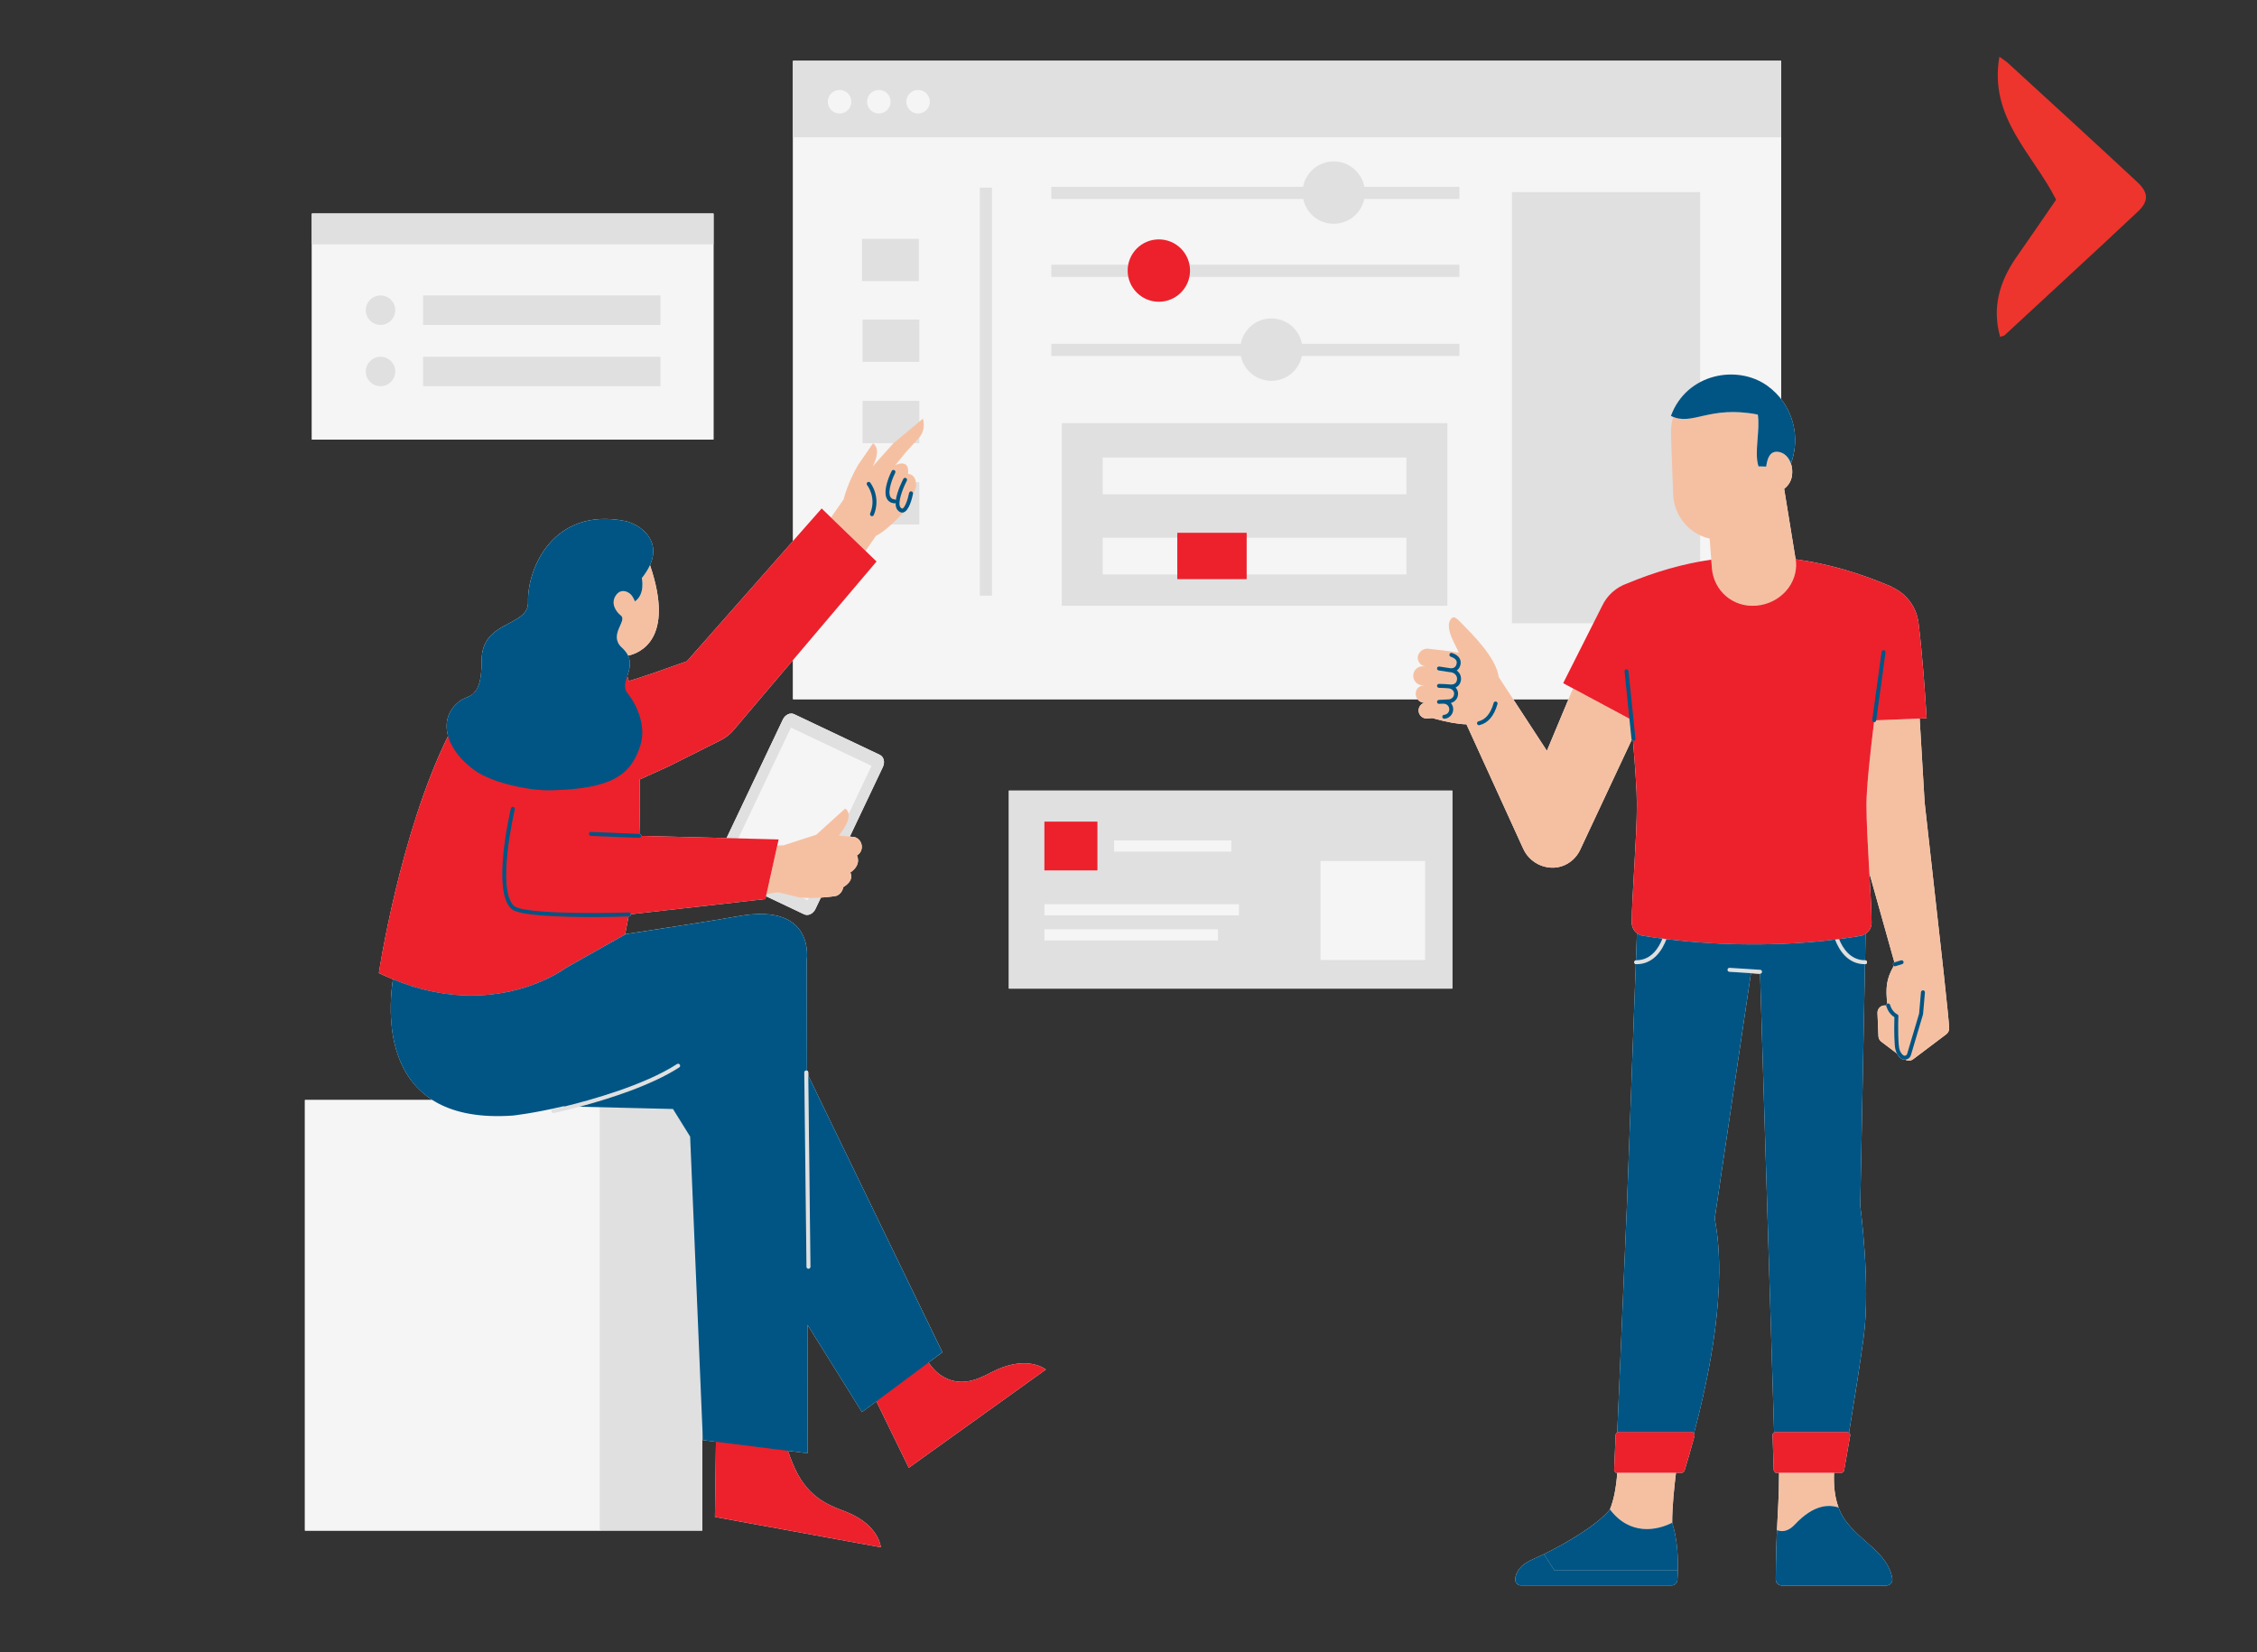 <svg xmlns="http://www.w3.org/2000/svg" xmlns:xlink="http://www.w3.org/1999/xlink" width="265" viewBox="0 0 198.75 145.5" height="194" preserveAspectRatio="xMidYMid meet"><rect x="0" y="0" width="198.75" height="145.5" fill="#333333" stroke="none"/><defs><clipPath id="b1fef2b1e8"><path d="M 175 4 L 189 4 L 189 30 L 175 30 Z M 175 4 " clip-rule="nonzero"></path></clipPath><clipPath id="a662329ea4"><path d="M 181.059 17.586 C 179.023 13.543 175.125 10.371 176.066 4.996 C 176.43 5.266 176.672 5.398 176.867 5.594 C 180.645 9.051 184.426 12.516 188.168 15.996 C 189.172 16.914 189.27 17.684 188.266 18.629 C 184.363 22.293 180.441 25.895 176.516 29.531 C 176.43 29.594 176.324 29.594 176.129 29.664 C 175.414 27.094 176.066 24.84 177.496 22.746 C 178.695 21.016 179.906 19.277 181.059 17.586 Z M 181.059 17.586 " clip-rule="nonzero"></path></clipPath><linearGradient x1="-18500.926" gradientTransform="matrix(8.295, 9.218, -8.998, 8.284, 145398.317, 178140.046)" y1="-915.807" x2="-18498.689" gradientUnits="userSpaceOnUse" y2="-915.807" id="77f3158b56"><stop stop-opacity="1" stop-color="rgb(92.899%, 20.799%, 17.599%)" offset="0"></stop><stop stop-opacity="1" stop-color="rgb(92.899%, 20.799%, 17.599%)" offset="0.5"></stop><stop stop-opacity="1" stop-color="rgb(92.897%, 20.77%, 17.598%)" offset="0.75"></stop><stop stop-opacity="1" stop-color="rgb(92.888%, 20.564%, 17.59%)" offset="0.781"></stop><stop stop-opacity="1" stop-color="rgb(92.87%, 20.213%, 17.577%)" offset="0.812"></stop><stop stop-opacity="1" stop-color="rgb(92.851%, 19.861%, 17.563%)" offset="0.844"></stop><stop stop-opacity="1" stop-color="rgb(92.833%, 19.51%, 17.549%)" offset="0.875"></stop><stop stop-opacity="1" stop-color="rgb(92.816%, 19.157%, 17.537%)" offset="0.906"></stop><stop stop-opacity="1" stop-color="rgb(92.798%, 18.805%, 17.523%)" offset="0.938"></stop><stop stop-opacity="1" stop-color="rgb(92.78%, 18.454%, 17.509%)" offset="0.969"></stop><stop stop-opacity="1" stop-color="rgb(92.763%, 18.102%, 17.496%)" offset="1"></stop></linearGradient><clipPath id="7d7e7a8326"><path d="M 26.703 5.363 L 171.707 5.363 L 171.707 139.902 L 26.703 139.902 Z M 26.703 5.363 " clip-rule="nonzero"></path></clipPath><clipPath id="60bac29f5f"><path d="M 133 136 L 148 136 L 148 139.902 L 133 139.902 Z M 133 136 " clip-rule="nonzero"></path></clipPath><clipPath id="c376fe74a1"><path d="M 26.703 5.363 L 157 5.363 L 157 135 L 26.703 135 Z M 26.703 5.363 " clip-rule="nonzero"></path></clipPath><clipPath id="c6cec23dab"><path d="M 27 5.363 L 165 5.363 L 165 135 L 27 135 Z M 27 5.363 " clip-rule="nonzero"></path></clipPath><clipPath id="8513bc67b7"><path d="M 54 36 L 171.707 36 L 171.707 135 L 54 135 Z M 54 36 " clip-rule="nonzero"></path></clipPath><clipPath id="e158f08bf2"><path d="M 156 132 L 167 132 L 167 139.902 L 156 139.902 Z M 156 132 " clip-rule="nonzero"></path></clipPath><clipPath id="cf8f553039"><path d="M 133 136 L 148 136 L 148 139.902 L 133 139.902 Z M 133 136 " clip-rule="nonzero"></path></clipPath></defs><g clip-path="url(#b1fef2b1e8)"><g clip-path="url(#a662329ea4)"><path fill="url(#77f3158b56)" d="M 182.859 -2.129 L 162.98 16.172 L 181.531 36.789 L 201.41 18.488 Z M 182.859 -2.129 " fill-rule="nonzero"></path></g></g><path fill="#f5f5f5" d="M 27.465 38.707 L 62.828 38.707 L 62.828 18.812 L 27.465 18.812 Z M 27.465 38.707 " fill-opacity="1" fill-rule="nonzero"></path><path fill="#f5f5f5" d="M 88.84 69.625 L 127.891 69.625 L 127.891 87.062 L 88.84 87.062 Z M 88.84 69.625 " fill-opacity="1" fill-rule="nonzero"></path><g clip-path="url(#7d7e7a8326)"><path fill="#f5f5f5" d="M 171.637 90.512 C 171.637 90.508 171.641 90.504 171.641 90.5 C 171.633 90.285 171.578 89.715 171.508 89.004 C 171.32 87.125 171.004 84.262 171 84.262 L 169.48 70.652 L 169.043 63.277 L 165.219 63.434 L 169.66 63.254 C 169.582 61.969 169.488 60.684 169.391 59.398 C 169.258 57.883 169.133 56.367 168.941 54.852 C 168.766 53.43 167.855 52.277 166.641 51.719 C 166.645 51.707 166.645 51.699 166.645 51.699 C 163.75 50.449 160.922 49.633 158.121 49.254 L 157.109 43.047 C 157.465 42.777 157.711 42.402 157.789 41.961 C 157.855 41.555 157.82 41.16 157.707 40.824 C 158.422 38.91 158.09 36.75 156.84 35.141 L 156.84 5.363 L 69.836 5.363 L 69.836 47.641 L 60.488 58.234 L 57.449 59.305 L 55.988 59.789 L 55.375 59.973 C 55.332 59.82 55.285 59.68 55.238 59.543 C 55.418 58.984 55.617 58.383 55.309 57.738 C 56.277 57.535 59.477 56.348 57.238 49.766 C 58.305 47.402 56.145 46.098 55.023 45.879 C 48.762 44.652 46.422 50.004 46.5 53.012 C 46.559 55.238 42.41 54.574 42.414 58.148 C 42.418 59.566 42.227 60.32 41.949 60.762 C 41.852 60.871 41.754 60.984 41.66 61.102 C 41.297 61.41 40.859 61.457 40.492 61.734 C 39.41 62.551 39.137 63.676 39.457 64.816 C 35.199 73.457 33.363 85.691 33.363 85.691 C 33.781 85.895 34.195 86.074 34.602 86.242 C 34.254 88.555 33.898 94.219 38.086 96.875 L 26.852 96.875 L 26.852 134.797 L 61.844 134.797 L 61.844 125.547 L 61.895 126.828 L 63.047 126.973 L 62.957 133.59 L 77.566 136.262 C 77.566 136.262 77.426 134.328 74.602 133.18 C 73.43 132.699 71.578 132.211 70.27 129.867 C 69.961 129.312 69.656 128.547 69.379 127.766 L 71.125 127.98 L 71.102 116.66 L 75.902 124.355 L 77.172 123.41 L 80.027 129.262 L 92.098 120.609 C 92.098 120.609 90.613 119.367 87.824 120.602 C 86.664 121.113 84.824 122.492 82.773 121.059 C 82.414 120.809 82.074 120.43 81.766 119.992 L 82.988 119.086 L 71.176 94.727 L 71.367 111.559 L 71.172 94.441 C 71.172 94.367 71.125 94.312 71.059 94.285 L 71.039 84.566 C 71.039 84.566 71.863 79.457 65.039 80.68 C 62.812 81.074 59.113 81.656 55.051 82.27 L 55.352 80.707 C 55.367 80.707 55.383 80.707 55.391 80.707 C 55.488 80.703 55.562 80.621 55.562 80.527 C 55.562 80.52 55.559 80.516 55.559 80.512 L 67.398 79.176 L 67.453 78.926 L 70.812 80.52 C 71.16 80.684 71.605 80.477 71.809 80.051 L 72.285 79.047 C 73.027 79 73.668 78.914 73.738 78.859 C 74.211 78.598 74.254 78.129 74.254 78.129 C 75.285 77.496 74.883 76.91 74.883 76.836 C 75.914 76.125 75.457 75.336 75.457 75.336 C 75.465 75.332 75.469 75.324 75.48 75.32 C 76.133 74.922 75.977 73.922 75.238 73.711 C 75.238 73.711 75.062 73.695 74.836 73.676 L 77.746 67.547 C 77.949 67.121 77.828 66.645 77.48 66.477 L 69.934 62.895 C 69.586 62.727 69.141 62.938 68.938 63.363 L 63.98 73.805 L 56.469 73.613 C 56.469 73.52 56.395 73.441 56.301 73.438 C 56.32 72.871 56.371 70.957 56.324 68.648 L 58.133 67.828 L 58.895 67.484 L 63.457 65.195 C 63.934 64.953 64.355 64.613 64.688 64.195 L 69.832 58.125 L 69.832 61.582 L 124.832 61.582 C 124.957 61.746 125.145 61.859 125.363 61.887 L 125.414 61.883 C 125.414 61.887 125.414 61.891 125.414 61.898 C 125.094 61.996 124.883 62.312 124.926 62.656 C 124.969 63.008 125.266 63.277 125.621 63.277 C 125.723 63.281 125.906 63.262 126.121 63.238 C 127.422 63.598 128.375 63.77 129.137 63.789 C 130.617 67.039 134.125 74.723 134.125 74.723 C 134.848 76.352 136.93 76.957 138.332 75.859 C 138.395 75.812 138.453 75.762 138.512 75.707 C 138.766 75.469 138.969 75.199 139.117 74.906 L 143.688 65.152 C 143.711 65.195 143.754 65.227 143.801 65.238 C 144.004 67.637 144.141 69.727 144.141 70.844 C 144.141 73.82 143.691 79.07 143.691 81.25 C 143.691 81.625 143.867 81.961 144.148 82.18 L 144.059 84.574 C 144.07 84.57 144.078 84.566 144.09 84.566 C 143.992 84.566 143.914 84.645 143.914 84.742 C 143.914 84.84 143.992 84.918 144.09 84.918 C 144.223 84.918 144.348 84.902 144.469 84.887 C 144.348 84.902 144.223 84.918 144.09 84.918 C 144.074 84.918 144.062 84.91 144.047 84.91 L 143.273 105.961 L 142.414 126.145 C 142.336 126.195 142.277 126.277 142.273 126.375 L 142.141 129.402 C 142.133 129.508 142.188 129.594 142.266 129.648 L 142.262 129.703 L 142.418 129.703 C 142.305 131.145 142.094 132.121 141.77 132.93 C 141.77 132.93 141.77 132.93 141.773 132.93 C 140.742 134.215 138.051 135.852 135.961 136.867 L 136.867 138.281 L 147.75 138.281 C 147.777 137.164 147.711 135.527 147.25 134.102 C 147.242 132.75 147.43 130.945 147.582 129.703 L 148.18 129.703 C 148.18 129.695 148.184 129.684 148.188 129.672 C 148.258 129.641 148.312 129.582 148.34 129.504 C 148.594 128.68 148.898 127.645 149.215 126.465 C 149.238 126.375 149.219 126.289 149.168 126.223 C 150.535 121.09 152.148 113.285 150.996 107.32 L 154.188 85.703 L 152.289 85.586 L 154.977 85.754 C 154.98 85.754 154.984 85.754 154.988 85.754 C 154.988 85.754 154.992 85.754 154.992 85.754 L 156.227 126.152 C 156.145 126.203 156.09 126.293 156.094 126.398 L 156.191 129.426 C 156.191 129.527 156.25 129.613 156.332 129.66 L 156.336 129.703 L 156.668 129.703 C 156.664 129.797 156.66 129.887 156.66 129.98 C 156.66 131.668 156.559 132.957 156.48 134.754 C 156.473 134.887 156.465 135.027 156.461 135.168 C 156.457 135.219 156.457 135.273 156.453 135.328 C 156.453 135.406 156.449 135.484 156.445 135.566 C 156.441 135.656 156.438 135.742 156.434 135.832 C 156.434 135.883 156.434 135.938 156.43 135.988 C 156.426 136.094 156.422 136.203 156.418 136.316 C 156.418 136.348 156.418 136.379 156.418 136.41 C 156.395 137.191 156.379 138.07 156.371 139.098 C 156.371 139.391 156.605 139.629 156.898 139.629 L 166.117 139.629 C 166.438 139.629 166.688 139.34 166.637 139.023 C 166.441 137.832 165.672 136.992 164.801 136.191 C 164.801 136.191 164.801 136.191 164.801 136.195 C 164.77 136.164 164.738 136.137 164.703 136.109 C 164.441 135.871 164.172 135.633 163.902 135.395 C 163.84 135.34 163.777 135.281 163.719 135.227 C 163.652 135.164 163.586 135.102 163.52 135.043 C 163.453 134.98 163.391 134.914 163.324 134.852 C 163.266 134.793 163.207 134.734 163.152 134.676 C 163.086 134.605 163.023 134.535 162.957 134.465 C 162.906 134.406 162.855 134.348 162.805 134.289 C 162.738 134.211 162.68 134.133 162.617 134.051 C 162.574 133.996 162.527 133.938 162.484 133.879 C 162.422 133.789 162.363 133.691 162.305 133.594 C 162.273 133.543 162.238 133.492 162.207 133.438 C 162.125 133.289 162.047 133.133 161.98 132.969 C 161.98 132.969 161.977 132.965 161.977 132.965 C 161.949 132.895 161.926 132.828 161.902 132.762 C 161.527 131.75 161.469 130.73 161.504 129.703 L 162.238 129.703 C 162.242 129.691 162.242 129.68 162.246 129.668 C 162.32 129.629 162.379 129.559 162.395 129.469 C 162.543 128.617 162.727 127.574 162.922 126.438 C 162.938 126.336 162.895 126.242 162.824 126.18 C 163.285 123.355 163.809 120.035 164.113 117.762 C 164.738 113.078 163.812 106.191 163.812 106.191 L 164.23 84.918 C 164.098 84.918 163.977 84.906 163.855 84.887 C 163.977 84.906 164.102 84.918 164.234 84.918 C 164.328 84.918 164.406 84.84 164.406 84.742 C 164.406 84.648 164.328 84.57 164.234 84.57 C 164.234 84.57 164.234 84.57 164.238 84.57 L 164.281 82.238 C 164.602 82.023 164.812 81.668 164.812 81.262 C 164.812 80.273 164.719 78.652 164.617 76.895 C 165.465 79.926 166.453 83.453 166.82 84.754 L 166.816 84.758 C 166.723 84.785 166.672 84.883 166.699 84.973 C 166.711 85.016 166.738 85.043 166.77 85.066 C 166.75 85.102 166.723 85.133 166.707 85.168 C 166.145 86.207 166.031 86.91 166.191 88.391 C 166.125 88.422 166.09 88.492 166.098 88.562 C 166.078 88.559 166.062 88.551 166.043 88.547 C 165.652 88.5 165.312 88.812 165.328 89.207 L 165.414 91.254 C 165.422 91.445 165.512 91.621 165.664 91.738 L 167.039 92.777 C 167.141 92.98 167.27 93.117 167.383 93.207 C 167.48 93.285 167.602 93.324 167.727 93.324 C 167.742 93.324 167.758 93.316 167.773 93.316 C 167.992 93.441 168.266 93.438 168.473 93.281 L 171.387 91.082 C 171.555 90.957 171.648 90.754 171.641 90.547 Z M 49.828 85.238 C 49.828 85.238 49.824 85.242 49.812 85.25 C 49.824 85.242 49.828 85.238 49.828 85.238 Z M 54.977 57.254 C 54.965 57.238 54.953 57.223 54.938 57.207 C 54.953 57.223 54.965 57.238 54.977 57.254 Z M 55.203 57.551 C 55.211 57.559 55.219 57.57 55.223 57.578 C 55.219 57.57 55.211 57.559 55.203 57.551 Z M 55.082 57.375 C 55.094 57.391 55.102 57.406 55.113 57.418 C 55.102 57.406 55.094 57.391 55.082 57.375 Z M 56.742 50.613 C 56.754 50.602 56.762 50.586 56.773 50.574 C 56.762 50.586 56.754 50.602 56.742 50.613 Z M 57.105 50.039 Z M 56.938 50.324 C 56.945 50.316 56.945 50.309 56.949 50.305 C 56.945 50.309 56.945 50.316 56.938 50.324 Z M 53.09 96.875 C 53.344 96.797 53.609 96.711 53.875 96.625 C 53.609 96.711 53.348 96.797 53.09 96.875 Z M 53.996 96.586 C 54.527 96.41 55.07 96.219 55.613 96.016 C 55.07 96.219 54.527 96.41 53.996 96.586 Z M 55.777 95.953 C 56.309 95.75 56.84 95.535 57.355 95.305 C 56.84 95.535 56.309 95.75 55.777 95.953 Z M 57.531 95.223 C 58.039 94.992 58.527 94.746 58.988 94.492 C 58.527 94.746 58.039 94.992 57.531 95.223 Z M 59.156 94.398 C 59.383 94.266 59.602 94.137 59.812 94 C 59.602 94.137 59.383 94.266 59.156 94.398 Z M 52.438 96.707 C 52.605 96.66 52.777 96.609 52.949 96.555 C 52.773 96.609 52.605 96.66 52.438 96.707 Z M 53.082 96.512 C 53.273 96.453 53.465 96.391 53.66 96.328 C 53.465 96.391 53.273 96.453 53.082 96.512 Z M 51.863 96.875 C 52.027 96.828 52.195 96.781 52.367 96.73 C 52.195 96.781 52.031 96.828 51.863 96.875 Z M 59.113 94.02 C 59.289 93.918 59.461 93.812 59.621 93.707 C 59.461 93.812 59.289 93.918 59.113 94.02 Z M 53.777 96.293 C 53.945 96.234 54.117 96.18 54.289 96.121 C 54.117 96.18 53.945 96.234 53.777 96.293 Z M 54.43 96.074 C 54.625 96.004 54.824 95.934 55.023 95.863 C 54.824 95.934 54.625 96.004 54.43 96.074 Z M 55.164 95.812 C 55.336 95.75 55.508 95.684 55.68 95.621 C 55.508 95.684 55.336 95.75 55.164 95.812 Z M 55.809 95.57 C 56.008 95.492 56.203 95.414 56.402 95.332 C 56.203 95.414 56.008 95.492 55.809 95.57 Z M 56.547 95.273 C 56.723 95.199 56.895 95.125 57.066 95.051 C 56.895 95.125 56.723 95.199 56.547 95.273 Z M 57.168 95.008 C 57.359 94.922 57.551 94.832 57.742 94.742 C 57.551 94.832 57.359 94.922 57.168 95.008 Z M 57.879 94.676 C 58.055 94.59 58.23 94.504 58.398 94.414 C 58.23 94.504 58.055 94.59 57.879 94.676 Z M 58.457 94.387 C 58.637 94.289 58.816 94.191 58.988 94.09 C 58.816 94.191 58.637 94.289 58.457 94.387 Z M 71.125 79.285 L 70.641 79.059 L 71.125 79.285 L 71.223 79.082 Z M 69.648 64.074 L 76.746 67.445 L 69.648 64.074 L 66.977 69.695 Z M 156.883 134.836 C 156.91 134.836 156.938 134.836 156.969 134.836 C 156.938 134.836 156.91 134.836 156.883 134.836 Z M 157.859 134.441 C 157.926 134.383 157.992 134.32 158.062 134.246 C 158.148 134.152 158.238 134.066 158.324 133.98 C 158.238 134.066 158.148 134.152 158.062 134.246 C 157.992 134.32 157.926 134.383 157.859 134.441 Z M 157.047 134.828 C 157.082 134.824 157.113 134.82 157.148 134.812 C 157.113 134.82 157.082 134.824 157.047 134.828 Z M 157.223 134.797 C 157.281 134.781 157.34 134.762 157.398 134.738 C 157.34 134.762 157.281 134.781 157.223 134.797 Z M 157.441 134.715 C 157.492 134.695 157.539 134.668 157.59 134.637 C 157.539 134.668 157.492 134.695 157.441 134.715 Z M 157.656 134.594 C 157.703 134.562 157.75 134.531 157.797 134.492 C 157.75 134.531 157.703 134.562 157.656 134.594 Z M 160.926 132.625 C 160.762 132.633 160.598 132.656 160.434 132.695 C 160.344 132.719 160.25 132.746 160.156 132.777 C 160.574 132.637 160.992 132.59 161.414 132.645 C 161.25 132.625 161.09 132.617 160.926 132.625 Z M 158.406 133.902 C 158.469 133.844 158.531 133.785 158.594 133.73 C 158.531 133.785 158.469 133.844 158.406 133.902 Z M 158.688 133.648 C 158.75 133.598 158.812 133.547 158.875 133.496 C 158.812 133.547 158.75 133.598 158.688 133.648 Z M 158.961 133.43 C 159.051 133.363 159.141 133.297 159.23 133.238 C 159.141 133.297 159.051 133.363 158.961 133.43 Z M 159.23 133.238 C 159.32 133.176 159.41 133.121 159.504 133.07 C 159.41 133.121 159.32 133.176 159.23 133.238 Z M 159.59 133.023 C 159.652 132.992 159.715 132.957 159.781 132.93 C 159.715 132.957 159.652 132.992 159.59 133.023 Z M 159.875 132.883 C 159.941 132.855 160.008 132.832 160.07 132.809 C 160.008 132.832 159.941 132.855 159.875 132.883 Z M 161.531 132.668 C 161.574 132.676 161.617 132.68 161.656 132.691 C 161.617 132.68 161.574 132.676 161.531 132.668 Z M 140.297 61.582 L 143.484 63.297 Z M 146.395 82.66 Z M 146.605 83.039 C 146.602 83.047 146.602 83.055 146.598 83.059 C 146.602 83.055 146.602 83.047 146.605 83.039 Z M 146.535 83.191 C 146.512 83.234 146.492 83.273 146.469 83.316 C 146.492 83.273 146.512 83.234 146.535 83.191 Z M 146.41 83.426 C 146.367 83.5 146.324 83.574 146.273 83.648 C 146.324 83.574 146.367 83.5 146.41 83.426 Z M 145.609 83.926 C 145.602 83.934 145.594 83.941 145.586 83.949 C 145.594 83.941 145.602 83.934 145.609 83.926 Z M 145.395 84.113 C 145.379 84.129 145.363 84.141 145.348 84.152 C 145.363 84.141 145.379 84.129 145.395 84.113 Z M 145.113 84.305 C 145.098 84.312 145.082 84.32 145.066 84.328 C 145.082 84.32 145.098 84.312 145.113 84.305 Z M 144.824 84.438 C 144.812 84.441 144.797 84.449 144.785 84.453 C 144.797 84.449 144.812 84.441 144.824 84.438 Z M 146.395 82.66 C 146.383 82.688 146.371 82.719 146.355 82.75 C 146.367 82.719 146.383 82.688 146.395 82.66 Z M 146.301 82.879 C 146.289 82.906 146.277 82.934 146.262 82.965 C 146.277 82.934 146.289 82.906 146.301 82.879 Z M 146.16 83.164 C 146.148 83.188 146.137 83.211 146.121 83.234 C 146.137 83.211 146.148 83.188 146.16 83.164 Z M 146.008 83.422 C 146 83.434 145.992 83.445 145.984 83.461 C 145.992 83.449 146 83.434 146.008 83.422 Z M 145.832 83.672 C 145.816 83.688 145.805 83.707 145.789 83.723 C 145.805 83.707 145.82 83.688 145.832 83.672 Z M 145.781 84.238 C 145.711 84.305 145.637 84.367 145.559 84.43 C 145.637 84.367 145.711 84.305 145.781 84.238 Z M 146.219 83.727 C 146.176 83.793 146.129 83.855 146.078 83.918 C 146.129 83.855 146.176 83.793 146.219 83.727 Z M 146.039 83.969 C 145.977 84.043 145.906 84.117 145.836 84.188 C 145.906 84.117 145.977 84.043 146.039 83.969 Z M 148.562 82.902 C 148.582 82.902 148.598 82.902 148.613 82.906 C 148.598 82.902 148.582 82.902 148.562 82.902 Z M 152.406 83.137 C 152.359 83.137 152.309 83.137 152.258 83.133 C 152.309 83.137 152.359 83.137 152.406 83.137 Z M 156.211 83.145 C 156.129 83.145 156.047 83.148 155.965 83.152 C 156.047 83.148 156.129 83.145 156.211 83.145 Z M 162.293 83.977 C 162.355 84.051 162.422 84.125 162.492 84.191 C 162.422 84.125 162.355 84.051 162.293 83.977 Z M 162.75 84.418 C 162.68 84.359 162.609 84.301 162.547 84.242 C 162.609 84.301 162.68 84.359 162.75 84.418 Z M 162.242 83.91 C 162.195 83.852 162.148 83.793 162.105 83.73 C 162.148 83.793 162.195 83.852 162.242 83.91 Z M 162.059 83.66 C 162.008 83.586 161.965 83.512 161.922 83.438 C 161.965 83.512 162.008 83.586 162.059 83.66 Z M 161.863 83.332 C 161.84 83.285 161.816 83.246 161.797 83.203 C 161.816 83.242 161.84 83.285 161.863 83.332 Z M 161.684 82.965 C 161.676 82.945 161.668 82.93 161.66 82.91 C 161.668 82.93 161.676 82.945 161.684 82.965 Z M 161.945 82.699 Z M 162.035 82.906 C 162.047 82.926 162.055 82.945 162.066 82.965 C 162.055 82.945 162.047 82.926 162.035 82.906 Z M 162.176 83.184 C 162.184 83.195 162.191 83.211 162.199 83.223 C 162.191 83.211 162.184 83.195 162.176 83.184 Z M 162.316 83.422 C 162.324 83.434 162.336 83.449 162.344 83.465 C 162.336 83.449 162.324 83.434 162.316 83.422 Z M 162.5 83.68 C 162.512 83.695 162.523 83.711 162.539 83.727 C 162.523 83.711 162.512 83.695 162.5 83.68 Z M 162.715 83.926 C 162.719 83.926 162.723 83.93 162.727 83.934 C 162.723 83.93 162.719 83.926 162.715 83.926 Z M 162.867 82.57 C 163.191 82.523 163.512 82.473 163.828 82.422 C 163.512 82.473 163.191 82.523 162.867 82.57 Z M 163.543 84.453 C 163.527 84.449 163.512 84.441 163.496 84.434 C 163.512 84.441 163.527 84.449 163.543 84.453 Z M 163.258 84.328 C 163.242 84.32 163.23 84.312 163.215 84.305 C 163.23 84.312 163.242 84.32 163.258 84.328 Z M 162.984 84.152 C 162.965 84.141 162.949 84.129 162.934 84.117 C 162.949 84.129 162.965 84.141 162.984 84.152 Z M 159.93 82.922 C 159.832 82.93 159.73 82.941 159.633 82.949 C 159.73 82.941 159.832 82.93 159.93 82.922 Z M 156.953 39.902 C 157.027 39.938 157.102 39.984 157.172 40.035 C 157.102 39.984 157.027 39.938 156.953 39.902 Z M 157.707 40.82 C 157.68 40.738 157.645 40.66 157.609 40.586 C 157.645 40.664 157.68 40.738 157.707 40.82 Z M 157.559 40.492 C 157.516 40.418 157.469 40.348 157.418 40.281 C 157.469 40.348 157.516 40.418 157.559 40.492 Z M 157.375 40.23 C 157.324 40.176 157.273 40.125 157.219 40.078 C 157.273 40.125 157.324 40.176 157.375 40.23 Z M 156.898 39.879 C 156.879 39.871 156.859 39.867 156.84 39.859 L 156.84 39.852 C 156.859 39.859 156.879 39.871 156.898 39.879 Z M 136.219 66.121 L 133.254 61.582 L 138.117 61.582 Z M 144.422 82.332 C 144.406 82.328 144.391 82.32 144.375 82.312 C 144.391 82.32 144.406 82.328 144.422 82.332 Z M 144.492 84.527 C 144.469 84.531 144.445 84.535 144.422 84.539 C 144.445 84.535 144.469 84.531 144.492 84.527 Z M 144.895 84.785 C 144.785 84.824 144.672 84.848 144.555 84.871 C 144.672 84.848 144.785 84.824 144.895 84.785 Z M 145.539 84.445 C 145.453 84.508 145.363 84.566 145.266 84.617 C 145.363 84.566 145.453 84.508 145.539 84.445 Z M 145.203 84.652 C 145.109 84.699 145.008 84.746 144.906 84.781 C 145.008 84.746 145.109 84.699 145.203 84.652 Z M 142.559 126.102 C 142.531 126.102 142.504 126.109 142.477 126.117 C 142.504 126.105 142.531 126.102 142.559 126.102 Z M 142.336 129.684 C 142.363 129.691 142.391 129.699 142.418 129.703 C 142.391 129.699 142.359 129.695 142.336 129.684 Z M 149.074 126.133 C 149.074 126.133 149.074 126.137 149.074 126.137 C 149.074 126.137 149.074 126.133 149.074 126.133 Z M 155.109 85.703 C 155.113 85.703 155.113 85.699 155.117 85.695 C 155.113 85.699 155.113 85.703 155.109 85.703 Z M 155.145 85.652 C 155.156 85.633 155.16 85.613 155.164 85.59 C 155.16 85.613 155.156 85.633 155.145 85.652 Z M 156.383 126.102 C 156.352 126.102 156.32 126.109 156.293 126.117 C 156.32 126.105 156.348 126.102 156.383 126.102 Z M 162.113 129.703 L 156.477 129.703 C 156.445 129.703 156.418 129.695 156.391 129.688 C 156.418 129.695 156.449 129.703 156.477 129.703 L 162.113 129.703 C 162.141 129.703 162.168 129.695 162.191 129.688 C 162.168 129.695 162.141 129.703 162.113 129.703 Z M 162.641 126.102 C 162.676 126.102 162.711 126.109 162.742 126.125 C 162.711 126.109 162.676 126.102 162.641 126.102 Z M 162.793 84.449 C 162.879 84.512 162.965 84.566 163.059 84.617 C 162.965 84.566 162.879 84.512 162.793 84.449 Z M 163.438 84.789 C 163.543 84.824 163.652 84.848 163.77 84.871 C 163.652 84.848 163.543 84.824 163.438 84.789 Z M 163.125 84.652 C 163.215 84.699 163.305 84.738 163.402 84.773 C 163.305 84.738 163.215 84.699 163.125 84.652 Z M 163.836 84.527 C 163.855 84.531 163.879 84.535 163.902 84.539 C 163.879 84.535 163.855 84.531 163.836 84.527 Z M 164.062 82.352 C 164.07 82.352 164.074 82.348 164.078 82.344 C 164.074 82.348 164.07 82.352 164.062 82.352 Z M 164.359 70.84 C 164.359 71.039 164.363 71.242 164.367 71.457 C 164.363 71.242 164.359 71.039 164.359 70.84 Z M 164.371 71.684 C 164.375 71.828 164.379 71.973 164.383 72.125 C 164.379 71.973 164.375 71.828 164.371 71.684 Z M 164.391 72.406 C 164.395 72.547 164.402 72.688 164.406 72.832 C 164.402 72.688 164.395 72.547 164.391 72.406 Z M 164.418 73.148 C 164.426 73.289 164.43 73.43 164.438 73.57 C 164.43 73.43 164.426 73.289 164.418 73.148 Z M 164.453 73.906 C 164.461 74.051 164.469 74.191 164.477 74.336 C 164.469 74.191 164.461 74.051 164.453 73.906 Z M 164.492 74.68 C 164.5 74.828 164.508 74.973 164.516 75.121 C 164.508 74.973 164.5 74.828 164.492 74.68 Z M 164.582 76.277 C 164.59 76.438 164.602 76.602 164.609 76.762 C 164.602 76.602 164.59 76.438 164.582 76.277 Z M 164.535 75.461 C 164.543 75.613 164.555 75.766 164.562 75.918 C 164.555 75.766 164.543 75.613 164.535 75.461 Z M 164.535 75.461 " fill-opacity="1" fill-rule="nonzero"></path></g><g clip-path="url(#60bac29f5f)"><path fill="#f5f5f5" d="M 135.961 136.867 C 135.645 137.02 135.34 137.16 135.059 137.281 C 133.82 137.816 133.508 138.438 133.43 139.031 C 133.387 139.348 133.633 139.625 133.949 139.625 L 147.188 139.625 C 147.465 139.625 147.691 139.414 147.711 139.141 C 147.727 138.918 147.746 138.621 147.754 138.281 L 136.867 138.281 Z M 135.961 136.867 " fill-opacity="1" fill-rule="nonzero"></path></g><g clip-path="url(#c376fe74a1)"><path fill="#f5f5f5" d="M 126.852 85.887 L 89.508 85.887 L 89.508 70.457 L 126.852 70.457 Z M 69.832 5.363 L 69.832 61.582 L 156.84 61.582 L 156.84 5.363 Z M 26.852 134.797 L 52.898 134.797 L 52.898 96.875 L 26.852 96.875 Z M 27.465 18.812 L 27.465 38.707 L 62.828 38.707 L 62.828 18.812 Z M 69.648 64.074 L 64.023 75.914 L 71.125 79.285 L 76.746 67.445 Z M 69.648 64.074 " fill-opacity="1" fill-rule="nonzero"></path></g><g clip-path="url(#c6cec23dab)"><path fill="#e0e0e0" d="M 34.805 27.316 C 34.805 28.031 34.227 28.613 33.508 28.613 C 32.793 28.613 32.211 28.031 32.211 27.316 C 32.211 26.598 32.793 26.02 33.508 26.02 C 34.227 26.02 34.805 26.598 34.805 27.316 Z M 86.281 52.457 L 87.352 52.457 L 87.352 16.523 L 86.281 16.523 Z M 33.508 31.418 C 32.793 31.418 32.211 32 32.211 32.715 C 32.211 33.434 32.793 34.012 33.508 34.012 C 34.227 34.012 34.805 33.434 34.805 32.715 C 34.805 32 34.227 31.418 33.508 31.418 Z M 80.91 21.031 L 75.906 21.031 L 75.906 24.758 L 80.91 24.758 Z M 58.164 26.02 L 37.258 26.02 L 37.258 28.613 L 58.16 28.613 L 58.16 26.02 Z M 75.957 39.031 L 80.957 39.031 L 80.957 35.301 L 75.957 35.301 Z M 75.957 31.871 L 80.957 31.871 L 80.957 28.141 L 75.957 28.141 Z M 27.465 21.516 L 62.828 21.516 L 62.828 18.812 L 27.465 18.812 Z M 37.258 34.012 L 58.16 34.012 L 58.16 31.418 L 37.258 31.418 Z M 75.957 46.191 L 80.957 46.191 L 80.957 42.461 L 75.957 42.461 Z M 117.445 14.215 C 116.105 14.215 114.988 15.176 114.75 16.449 L 92.582 16.449 L 92.582 17.52 L 114.758 17.52 C 115.016 18.77 116.121 19.707 117.445 19.707 C 118.77 19.707 119.875 18.77 120.137 17.52 L 128.512 17.52 L 128.512 16.449 L 120.145 16.449 C 119.902 15.176 118.789 14.215 117.445 14.215 Z M 88.84 69.625 L 127.891 69.625 L 127.891 87.062 L 88.84 87.062 Z M 116.285 84.543 L 125.496 84.543 L 125.496 75.824 L 116.285 75.824 Z M 98.109 74.996 L 108.426 74.996 L 108.426 74.016 L 98.109 74.016 Z M 91.969 80.613 L 109.102 80.613 L 109.102 79.633 L 91.969 79.633 Z M 91.969 82.824 L 107.258 82.824 L 107.258 81.844 L 91.969 81.844 Z M 69.836 5.363 L 156.84 5.363 L 156.84 12.09 L 69.836 12.09 Z M 79.809 8.957 C 79.809 9.531 80.273 9.996 80.844 9.996 C 81.418 9.996 81.883 9.531 81.883 8.957 C 81.883 8.387 81.418 7.922 80.844 7.922 C 80.273 7.922 79.809 8.387 79.809 8.957 Z M 76.352 8.957 C 76.352 9.531 76.816 9.996 77.387 9.996 C 77.961 9.996 78.426 9.531 78.426 8.957 C 78.426 8.387 77.961 7.922 77.387 7.922 C 76.816 7.922 76.352 8.387 76.352 8.957 Z M 72.895 8.957 C 72.895 9.531 73.359 9.996 73.93 9.996 C 74.504 9.996 74.969 9.531 74.969 8.957 C 74.969 8.387 74.504 7.922 73.93 7.922 C 73.359 7.922 72.895 8.387 72.895 8.957 Z M 133.141 54.891 L 149.715 54.891 L 149.715 16.91 L 133.141 16.91 Z M 127.453 37.266 L 127.453 53.352 L 93.5 53.352 L 93.5 37.266 Z M 123.852 47.355 L 97.102 47.355 L 97.102 50.59 L 123.852 50.59 Z M 123.852 40.293 L 97.102 40.293 L 97.102 43.527 L 123.852 43.527 Z M 111.953 28.043 C 110.613 28.043 109.496 29.008 109.258 30.281 L 92.582 30.281 L 92.582 31.352 L 109.266 31.352 C 109.523 32.598 110.629 33.539 111.953 33.539 C 113.277 33.539 114.383 32.598 114.641 31.352 L 128.512 31.352 L 128.512 30.281 L 114.652 30.281 C 114.41 29.008 113.297 28.043 111.953 28.043 Z M 92.582 24.387 L 128.512 24.387 L 128.512 23.316 L 92.582 23.316 Z M 164.234 84.566 C 162.16 84.566 161.688 81.832 161.68 81.805 C 161.664 81.711 161.574 81.645 161.48 81.66 C 161.387 81.676 161.32 81.766 161.336 81.859 C 161.344 81.891 161.863 84.914 164.234 84.914 C 164.332 84.914 164.41 84.836 164.41 84.742 C 164.41 84.645 164.332 84.566 164.234 84.566 Z M 155 85.406 L 152.312 85.234 C 152.203 85.227 152.133 85.301 152.125 85.398 C 152.121 85.496 152.191 85.578 152.289 85.582 L 154.977 85.754 C 154.98 85.754 154.984 85.754 154.988 85.754 C 155.082 85.754 155.156 85.68 155.164 85.59 C 155.168 85.492 155.098 85.41 155 85.406 Z M 146.844 81.66 C 146.75 81.645 146.66 81.711 146.645 81.805 C 146.641 81.832 146.168 84.566 144.09 84.566 C 143.992 84.566 143.914 84.645 143.914 84.742 C 143.914 84.836 143.992 84.914 144.09 84.914 C 146.465 84.914 146.984 81.891 146.988 81.859 C 147.004 81.766 146.938 81.676 146.844 81.66 Z M 70.996 94.27 C 70.898 94.27 70.824 94.348 70.824 94.445 L 71.02 111.562 C 71.02 111.656 71.098 111.734 71.191 111.734 C 71.191 111.734 71.195 111.734 71.195 111.734 C 71.289 111.734 71.367 111.652 71.367 111.559 L 71.172 94.441 C 71.172 94.344 71.098 94.281 70.996 94.27 Z M 59.812 94 C 59.895 93.949 59.914 93.84 59.863 93.758 C 59.812 93.68 59.703 93.656 59.621 93.707 C 55.805 96.184 48.762 97.664 48.691 97.676 C 48.598 97.695 48.535 97.789 48.555 97.883 C 48.574 97.965 48.645 98.023 48.727 98.023 C 48.738 98.023 48.75 98.02 48.762 98.02 C 48.797 98.012 50.566 97.641 52.812 96.961 L 52.812 134.797 L 61.844 134.797 L 61.844 96.875 L 53.09 96.875 C 55.312 96.188 57.941 95.215 59.812 94 Z M 77.746 67.547 L 71.809 80.051 C 71.605 80.477 71.16 80.688 70.812 80.52 L 63.266 76.938 C 62.918 76.77 62.797 76.293 63 75.867 L 68.938 63.363 C 69.141 62.938 69.586 62.73 69.934 62.895 L 77.48 66.477 C 77.828 66.645 77.949 67.121 77.746 67.547 Z M 76.746 67.445 L 69.648 64.074 L 64.023 75.914 L 71.125 79.285 Z M 76.746 67.445 " fill-opacity="1" fill-rule="nonzero"></path></g><g clip-path="url(#8513bc67b7)"><path fill="#f5c0a2" d="M 75.48 75.32 C 75.469 75.324 75.465 75.332 75.457 75.336 C 75.457 75.336 75.914 76.125 74.883 76.836 C 74.883 76.91 75.285 77.496 74.254 78.129 C 74.254 78.129 74.211 78.598 73.738 78.859 C 73.586 78.977 70.789 79.246 70.027 78.941 L 69.176 78.738 L 68.5 78.578 L 67.496 78.742 L 68.449 74.457 L 68.98 74.449 L 69.176 74.387 L 71.879 73.512 L 74.422 71.211 C 74.422 71.211 75.414 71.652 73.867 73.586 C 74.008 73.602 75.23 73.711 75.238 73.711 C 75.977 73.922 76.133 74.922 75.48 75.32 Z M 80.926 38.555 C 81.598 37.785 81.27 36.871 81.27 36.871 L 78.664 39.047 L 76.844 41.078 C 77.688 39.465 76.879 39.043 76.879 39.043 L 75.594 40.898 C 74.66 42.449 74.289 43.973 74.289 43.973 L 74.125 44.215 L 73.512 45.094 L 73.176 45.578 L 76.219 48.516 L 76.785 47.695 L 77.082 47.27 L 77.141 47.184 C 77.883 46.863 79.117 45.609 79.664 45.031 C 79.676 45.016 79.688 45.004 79.695 44.992 C 79.797 44.887 80.109 44.234 80.148 44.191 C 80.348 43.672 80.66 42.898 80.66 42.898 C 80.773 41.742 79.961 41.727 79.961 41.727 C 80.109 40.348 78.895 40.934 78.848 40.957 L 79.777 39.816 Z M 57.238 49.766 C 57.078 50.125 56.844 50.504 56.52 50.91 C 56.52 50.91 56.84 52.336 55.906 52.965 C 55.906 52.965 55.766 52.535 55.492 52.301 C 55.203 52.051 54.664 51.852 54.258 52.402 C 53.719 53.137 54.273 53.898 54.668 54.199 C 55.293 54.676 53.531 55.91 54.773 57.043 C 55.031 57.281 55.203 57.512 55.309 57.738 C 56.277 57.535 59.477 56.348 57.238 49.766 Z M 138.516 60.629 L 136.219 66.121 L 131.98 59.629 C 131.75 57.898 129.641 55.844 128.668 54.848 C 128.184 54.344 128.004 54.246 127.781 54.496 C 127.484 54.832 127.551 55.418 127.797 56.059 C 128.02 56.629 128.359 57.176 128.453 57.484 C 127.531 57.297 126.469 57.227 125.867 57.141 C 125.867 57.141 125.863 57.141 125.859 57.141 C 125.859 57.137 125.855 57.137 125.852 57.137 C 125.836 57.137 125.824 57.133 125.812 57.133 C 125.797 57.129 125.789 57.129 125.777 57.129 C 125.422 57.098 125.082 57.285 124.922 57.613 L 124.914 57.633 C 124.684 58.109 125.047 58.625 125.516 58.695 C 125.434 58.688 125.363 58.68 125.305 58.68 C 124.863 58.664 124.488 58.996 124.453 59.438 L 124.453 59.461 C 124.418 59.902 124.738 60.293 125.18 60.344 C 125.238 60.352 125.328 60.355 125.441 60.363 L 125.434 60.363 C 124.992 60.359 124.66 60.66 124.664 61.102 C 124.668 61.504 124.969 61.84 125.363 61.887 L 125.414 61.883 C 125.414 61.887 125.414 61.891 125.414 61.895 C 125.094 61.996 124.883 62.312 124.926 62.656 C 124.969 63.008 125.27 63.273 125.625 63.277 C 125.723 63.277 125.906 63.262 126.121 63.238 C 127.422 63.598 128.375 63.77 129.137 63.789 C 130.617 67.039 134.125 74.723 134.125 74.723 C 134.848 76.352 136.93 76.957 138.332 75.859 C 138.395 75.809 138.453 75.758 138.512 75.707 C 138.766 75.469 138.969 75.199 139.117 74.906 L 144.344 63.758 Z M 142.426 129.703 C 142.426 129.703 142.422 129.703 142.418 129.703 C 142.305 131.145 142.094 132.117 141.773 132.93 C 143.535 135.258 145.914 134.781 147.25 134.098 C 147.242 132.75 147.434 130.945 147.586 129.703 Z M 161.508 129.703 L 156.668 129.703 C 156.664 129.793 156.66 129.883 156.66 129.98 C 156.66 131.664 156.562 132.953 156.48 134.75 C 156.902 134.918 157.453 134.895 158.062 134.246 C 159.281 132.945 160.598 132.324 161.902 132.758 C 161.531 131.746 161.469 130.727 161.508 129.703 Z M 171.637 90.512 C 171.637 90.508 171.641 90.504 171.641 90.5 C 171.633 90.285 171.578 89.715 171.508 89.004 C 171.32 87.125 171.004 84.262 171 84.262 L 169.48 70.652 L 169.043 63.277 L 165.043 63.441 C 164.66 66.566 164.359 69.457 164.359 70.844 C 164.359 72.473 164.496 74.781 164.617 76.895 C 165.5 80.055 166.543 83.766 166.867 84.914 C 166.805 85 166.754 85.082 166.707 85.164 C 166.121 86.254 166.023 86.969 166.215 88.594 C 166.16 88.57 166.105 88.555 166.047 88.547 C 165.656 88.5 165.316 88.812 165.332 89.207 L 165.414 91.254 C 165.422 91.445 165.516 91.621 165.668 91.738 L 167.285 92.961 L 167.707 93.277 C 167.934 93.449 168.246 93.449 168.473 93.277 L 171.391 91.078 C 171.555 90.953 171.648 90.754 171.641 90.547 Z M 158.152 49.457 L 157.113 43.047 C 157.469 42.777 157.711 42.402 157.789 41.957 C 157.969 40.906 157.453 39.938 156.641 39.801 C 155.828 39.66 155.641 40.43 155.551 40.957 L 155.531 41.086 C 155.164 41.07 154.855 41.078 154.855 41.078 C 154.449 39.875 155.008 37.957 154.793 36.512 C 150.637 35.688 149.121 37.434 147.34 36.711 C 147.195 37.211 147.125 37.738 147.145 38.285 L 147.336 43.543 C 147.402 45.258 148.535 46.828 150.266 47.359 C 150.359 47.387 150.457 47.406 150.551 47.43 L 150.75 50.043 C 150.914 52.008 152.578 53.512 154.664 53.336 C 156.754 53.156 158.316 51.422 158.152 49.457 Z M 158.152 49.457 " fill-opacity="1" fill-rule="nonzero"></path></g><path fill="#ec212c" d="M 75.426 119.836 L 80.051 116.52 C 80.051 116.52 81.223 119.98 82.773 121.062 C 84.824 122.492 86.664 121.113 87.82 120.602 C 90.613 119.371 92.098 120.609 92.098 120.609 L 80.027 129.262 Z M 62.957 133.59 L 77.566 136.262 C 77.566 136.262 77.426 134.332 74.602 133.18 C 73.43 132.699 71.578 132.211 70.27 129.867 C 69.312 128.148 68.359 124.367 68.359 124.367 L 63.09 123.508 Z M 56.324 68.648 L 58.137 67.828 L 58.895 67.484 L 63.457 65.195 C 63.934 64.953 64.355 64.613 64.688 64.195 L 77.188 49.449 L 72.355 44.781 L 60.488 58.234 L 57.445 59.305 L 55.988 59.789 L 55.375 59.973 C 55.25 59.547 55.109 59.168 54.949 58.852 C 54.367 57.684 53.105 57.816 50.938 58.047 C 48.938 58.254 43.863 57.684 41.238 61.672 C 35.703 70.078 33.359 85.691 33.359 85.691 C 43.074 90.414 49.828 85.238 49.828 85.238 L 55.047 82.293 L 55.387 80.531 L 67.398 79.176 L 68.566 73.926 L 56.293 73.609 C 56.293 73.609 56.383 71.41 56.324 68.648 Z M 169.66 63.254 C 169.582 61.969 169.488 60.684 169.391 59.398 C 169.258 57.883 169.133 56.363 168.945 54.852 C 168.766 53.43 167.855 52.277 166.641 51.715 C 166.645 51.707 166.645 51.699 166.645 51.699 C 163.75 50.449 160.922 49.633 158.121 49.254 L 158.152 49.457 C 158.316 51.422 156.754 53.156 154.664 53.336 C 152.578 53.512 150.914 52.008 150.75 50.043 L 150.691 49.285 C 148.25 49.641 145.797 50.336 143.305 51.375 C 143.301 51.375 143.297 51.379 143.293 51.379 C 142.34 51.711 141.52 52.41 141.062 53.402 L 137.652 60.164 L 143.637 63.375 C 143.926 66.523 144.145 69.445 144.145 70.84 C 144.145 73.82 143.691 79.07 143.691 81.25 C 143.691 81.828 144.113 82.32 144.688 82.414 C 150.844 83.41 157.828 83.441 163.824 82.422 C 164.395 82.324 164.812 81.836 164.812 81.258 C 164.812 79.086 164.359 73.824 164.359 70.84 C 164.359 69.457 164.66 66.566 165.043 63.441 Z M 149.219 126.461 C 149.266 126.277 149.129 126.098 148.941 126.098 L 142.562 126.098 C 142.406 126.098 142.281 126.219 142.273 126.375 L 142.141 129.402 C 142.133 129.566 142.262 129.703 142.426 129.703 L 148.066 129.703 C 148.191 129.703 148.301 129.621 148.34 129.5 C 148.594 128.676 148.898 127.645 149.219 126.461 M 162.922 126.438 C 162.953 126.262 162.816 126.102 162.637 126.102 L 156.383 126.102 C 156.219 126.102 156.09 126.234 156.094 126.395 L 156.191 129.426 C 156.195 129.578 156.324 129.703 156.477 129.703 L 162.113 129.703 C 162.254 129.703 162.375 129.605 162.398 129.465 C 162.547 128.617 162.727 127.57 162.922 126.438 M 104.793 23.828 C 104.793 25.344 103.562 26.574 102.047 26.574 C 100.531 26.574 99.301 25.344 99.301 23.828 C 99.301 22.309 100.531 21.082 102.047 21.082 C 103.562 21.082 104.793 22.309 104.793 23.828 Z M 91.969 72.355 L 91.969 76.656 L 96.637 76.656 L 96.637 72.355 Z M 109.781 46.922 L 103.672 46.922 L 103.672 51.004 L 109.781 51.004 Z M 109.781 46.922 " fill-opacity="1" fill-rule="nonzero"></path><path fill="#005584" d="M 45.203 71.062 C 45.105 71.039 45.016 71.102 44.992 71.191 C 44.922 71.492 43.285 78.508 45.047 80.051 C 45.719 80.641 49.309 80.758 52.094 80.758 C 53.703 80.758 55.043 80.719 55.391 80.707 C 55.488 80.703 55.562 80.621 55.559 80.527 C 55.559 80.43 55.48 80.359 55.387 80.359 C 55.383 80.359 55.383 80.359 55.379 80.359 C 51.715 80.477 46 80.422 45.277 79.789 C 43.668 78.383 45.312 71.344 45.332 71.273 C 45.352 71.18 45.297 71.086 45.203 71.062 Z M 45.203 71.062 " fill-opacity="1" fill-rule="nonzero"></path><path fill="#005584" d="M 78.746 44.328 C 78.75 44.332 78.758 44.332 78.766 44.332 C 78.805 44.332 78.84 44.316 78.867 44.293 C 78.863 44.539 78.906 44.758 79.031 44.91 C 79.184 45.09 79.328 45.141 79.445 45.141 C 79.484 45.141 79.516 45.137 79.547 45.129 C 80.062 44.996 80.328 43.836 80.398 43.484 C 80.414 43.387 80.355 43.297 80.262 43.277 C 80.168 43.258 80.074 43.32 80.055 43.414 C 79.934 44.039 79.664 44.738 79.461 44.789 C 79.41 44.801 79.336 44.73 79.301 44.688 C 79 44.328 79.48 43.055 79.855 42.336 C 79.898 42.25 79.867 42.145 79.781 42.102 C 79.699 42.055 79.59 42.09 79.547 42.176 C 79.469 42.32 78.996 43.258 78.887 44.035 C 78.859 44.008 78.824 43.988 78.785 43.984 C 78.598 43.961 78.477 43.891 78.406 43.754 C 78.133 43.246 78.621 42.055 78.832 41.637 C 78.875 41.551 78.84 41.445 78.754 41.402 C 78.668 41.359 78.562 41.395 78.52 41.48 C 78.434 41.648 77.691 43.164 78.098 43.922 C 78.223 44.152 78.445 44.297 78.746 44.328 Z M 78.746 44.328 " fill-opacity="1" fill-rule="nonzero"></path><path fill="#005584" d="M 143.844 65.246 C 143.848 65.246 143.855 65.246 143.859 65.246 C 143.957 65.234 144.027 65.148 144.016 65.055 L 143.402 59.098 C 143.395 59 143.301 58.93 143.211 58.941 C 143.117 58.949 143.047 59.035 143.059 59.133 L 143.668 65.09 C 143.68 65.18 143.754 65.246 143.844 65.246 Z M 143.844 65.246 " fill-opacity="1" fill-rule="nonzero"></path><path fill="#005584" d="M 76.625 45.215 C 76.586 45.305 76.629 45.406 76.719 45.445 C 76.738 45.453 76.762 45.457 76.785 45.457 C 76.852 45.457 76.918 45.418 76.945 45.352 C 77.609 43.766 76.668 42.551 76.629 42.5 C 76.57 42.426 76.461 42.414 76.387 42.473 C 76.309 42.531 76.297 42.641 76.355 42.719 C 76.391 42.762 77.207 43.828 76.625 45.215 Z M 76.625 45.215 " fill-opacity="1" fill-rule="nonzero"></path><path fill="#005584" d="M 41.879 67.898 C 43.316 68.898 46.465 69.648 48.551 69.598 C 53.844 69.469 55.527 68.277 56.371 65.715 C 56.945 63.973 56.102 62.094 55.254 61.039 C 54.402 59.98 56.484 58.609 54.773 57.043 C 53.531 55.91 55.293 54.676 54.668 54.199 C 54.273 53.898 53.719 53.137 54.258 52.402 C 54.664 51.852 55.203 52.055 55.492 52.301 C 55.766 52.535 55.906 52.965 55.906 52.965 C 56.84 52.336 56.52 50.91 56.52 50.91 C 58.984 47.82 56.312 46.129 55.023 45.879 C 48.762 44.652 46.426 50.008 46.5 53.012 C 46.559 55.242 42.414 54.574 42.414 58.148 C 42.418 61.605 41.289 61.133 40.492 61.734 C 38.367 63.336 39.344 66.141 41.879 67.898 Z M 41.879 67.898 " fill-opacity="1" fill-rule="nonzero"></path><path fill="#005584" d="M 146.395 82.66 C 145.82 82.582 145.25 82.504 144.688 82.414 C 144.484 82.379 144.301 82.297 144.148 82.176 L 144.062 84.574 C 144.07 84.57 144.078 84.566 144.09 84.566 C 145.406 84.566 146.078 83.469 146.395 82.66 Z M 146.395 82.66 " fill-opacity="1" fill-rule="nonzero"></path><path fill="#005584" d="M 154.793 36.512 C 155.008 37.957 154.449 39.875 154.855 41.078 C 154.855 41.078 155.164 41.07 155.531 41.09 L 155.551 40.957 C 155.641 40.43 155.828 39.66 156.641 39.801 C 157.141 39.883 157.523 40.285 157.707 40.82 C 158.617 38.391 157.84 35.559 155.629 33.973 C 152.984 32.074 148.523 32.879 147.141 36.625 C 149.012 37.574 150.484 35.66 154.793 36.512 Z M 154.793 36.512 " fill-opacity="1" fill-rule="nonzero"></path><path fill="#005584" d="M 165.02 63.594 C 165.027 63.598 165.035 63.598 165.043 63.598 C 165.129 63.598 165.203 63.535 165.215 63.445 L 166.035 57.457 C 166.051 57.363 165.984 57.273 165.887 57.262 C 165.793 57.246 165.703 57.312 165.691 57.41 L 164.871 63.398 C 164.859 63.496 164.926 63.582 165.02 63.594 Z M 165.02 63.594 " fill-opacity="1" fill-rule="nonzero"></path><path fill="#005584" d="M 166.867 85.094 C 166.883 85.094 166.902 85.094 166.918 85.086 L 167.508 84.906 C 167.598 84.879 167.648 84.781 167.621 84.691 C 167.594 84.598 167.496 84.547 167.406 84.574 L 166.816 84.754 C 166.723 84.781 166.672 84.879 166.699 84.973 C 166.723 85.047 166.793 85.094 166.867 85.094 Z M 166.867 85.094 " fill-opacity="1" fill-rule="nonzero"></path><path fill="#005584" d="M 164.234 84.566 C 164.234 84.566 164.238 84.566 164.238 84.566 L 164.285 82.234 C 164.148 82.324 163.996 82.391 163.828 82.422 C 163.211 82.523 162.582 82.617 161.945 82.699 C 162.27 83.504 162.941 84.566 164.234 84.566 Z M 164.234 84.566 " fill-opacity="1" fill-rule="nonzero"></path><g clip-path="url(#e158f08bf2)"><path fill="#005584" d="M 164.801 136.191 C 164.77 136.164 164.738 136.137 164.707 136.105 C 164.441 135.867 164.172 135.633 163.902 135.391 C 163.84 135.336 163.781 135.281 163.719 135.223 C 163.652 135.164 163.586 135.102 163.523 135.039 C 163.457 134.977 163.391 134.914 163.328 134.848 C 163.27 134.793 163.211 134.734 163.152 134.672 C 163.086 134.605 163.023 134.535 162.961 134.465 C 162.906 134.406 162.855 134.348 162.805 134.285 C 162.738 134.211 162.68 134.129 162.617 134.051 C 162.574 133.992 162.527 133.938 162.488 133.875 C 162.422 133.785 162.363 133.688 162.305 133.594 C 162.273 133.539 162.238 133.488 162.207 133.438 C 162.125 133.285 162.047 133.133 161.98 132.969 C 161.98 132.965 161.977 132.965 161.977 132.961 C 161.949 132.895 161.926 132.828 161.902 132.758 C 161.578 132.652 161.25 132.609 160.926 132.625 C 160.762 132.633 160.598 132.656 160.434 132.695 C 159.621 132.887 158.824 133.434 158.062 134.246 C 157.598 134.742 157.168 134.871 156.801 134.832 C 156.688 134.816 156.578 134.789 156.48 134.75 C 156.473 134.887 156.469 135.023 156.461 135.164 C 156.461 135.215 156.457 135.27 156.457 135.324 C 156.453 135.406 156.449 135.484 156.445 135.566 C 156.441 135.652 156.438 135.742 156.438 135.832 C 156.434 135.883 156.434 135.934 156.43 135.988 C 156.426 136.094 156.426 136.203 156.422 136.312 C 156.418 136.344 156.418 136.375 156.418 136.406 C 156.395 137.191 156.379 138.07 156.375 139.098 C 156.371 139.387 156.609 139.625 156.898 139.625 L 166.117 139.625 C 166.438 139.625 166.688 139.34 166.637 139.023 C 166.441 137.828 165.676 136.988 164.801 136.191 Z M 164.801 136.191 " fill-opacity="1" fill-rule="nonzero"></path></g><path fill="#005584" d="M 148.066 129.703 L 142.426 129.703 C 142.367 129.703 142.312 129.68 142.266 129.645 L 142.266 129.703 L 148.18 129.703 C 148.184 129.691 148.188 129.68 148.188 129.672 C 148.152 129.691 148.109 129.703 148.066 129.703 Z M 148.066 129.703 " fill-opacity="1" fill-rule="nonzero"></path><path fill="#005584" d="M 141.773 132.93 C 140.746 134.215 138.051 135.852 135.961 136.867 L 136.867 138.281 L 147.754 138.281 C 147.777 137.164 147.715 135.527 147.25 134.098 C 145.914 134.781 143.535 135.258 141.773 132.93 Z M 141.773 132.93 " fill-opacity="1" fill-rule="nonzero"></path><path fill="#005584" d="M 169.352 87.215 C 169.254 87.211 169.168 87.277 169.16 87.375 L 168.996 89.262 L 167.941 92.812 C 167.922 92.883 167.863 92.941 167.793 92.961 C 167.723 92.984 167.652 92.973 167.598 92.93 C 167.367 92.75 167.234 92.449 167.203 92.039 C 167.113 90.883 167.168 89.504 167.172 89.488 C 167.172 89.418 167.133 89.352 167.066 89.324 C 167.047 89.316 166.617 89.113 166.438 88.492 C 166.41 88.402 166.312 88.348 166.219 88.375 C 166.129 88.402 166.074 88.496 166.102 88.59 C 166.273 89.176 166.637 89.469 166.82 89.582 C 166.809 89.934 166.777 91.078 166.855 92.066 C 166.906 92.703 167.168 93.035 167.383 93.203 C 167.48 93.281 167.602 93.32 167.727 93.32 C 167.785 93.32 167.844 93.312 167.898 93.293 C 168.082 93.238 168.223 93.094 168.277 92.91 L 169.336 89.344 C 169.34 89.332 169.344 89.32 169.344 89.309 L 169.508 87.402 C 169.516 87.309 169.445 87.223 169.352 87.215 Z M 169.352 87.215 " fill-opacity="1" fill-rule="nonzero"></path><g clip-path="url(#cf8f553039)"><path fill="#005584" d="M 135.961 136.867 C 135.645 137.02 135.34 137.16 135.059 137.281 C 133.82 137.816 133.508 138.438 133.43 139.031 C 133.387 139.348 133.633 139.625 133.949 139.625 L 147.188 139.625 C 147.465 139.625 147.691 139.414 147.711 139.141 C 147.727 138.918 147.746 138.621 147.754 138.281 L 136.867 138.281 Z M 135.961 136.867 " fill-opacity="1" fill-rule="nonzero"></path></g><path fill="#005584" d="M 71.367 111.559 C 71.367 111.652 71.289 111.734 71.195 111.734 C 71.195 111.734 71.191 111.734 71.191 111.734 C 71.098 111.734 71.02 111.656 71.02 111.562 L 70.824 94.445 C 70.824 94.352 70.898 94.27 70.996 94.27 C 71.02 94.273 71.039 94.277 71.059 94.285 L 71.039 84.566 C 71.039 84.566 71.863 79.461 65.039 80.68 C 62.812 81.078 59.113 81.656 55.051 82.273 L 55.047 82.293 L 49.828 85.238 C 49.828 85.238 43.645 89.969 34.602 86.242 C 34.121 89.445 33.617 99.066 45.172 98.242 C 45.172 98.242 46.934 98.055 49.598 97.43 L 49.746 97.434 C 51.867 96.918 56.691 95.605 59.621 93.707 C 59.703 93.656 59.812 93.68 59.863 93.758 C 59.914 93.84 59.895 93.949 59.812 94 C 57.312 95.621 53.465 96.816 51.035 97.465 L 59.262 97.664 L 60.773 100.094 L 61.895 126.828 L 71.125 127.984 L 71.102 116.66 L 75.902 124.359 L 82.984 119.086 L 71.176 94.727 Z M 71.367 111.559 " fill-opacity="1" fill-rule="nonzero"></path><path fill="#005584" d="M 56.293 73.785 C 56.387 73.785 56.465 73.711 56.469 73.617 C 56.473 73.52 56.398 73.441 56.301 73.438 L 52.043 73.266 C 51.945 73.266 51.863 73.336 51.859 73.43 C 51.855 73.527 51.93 73.609 52.027 73.613 L 56.285 73.785 C 56.289 73.785 56.293 73.785 56.293 73.785 Z M 56.293 73.785 " fill-opacity="1" fill-rule="nonzero"></path><path fill="#005584" d="M 128.281 59.051 C 128.281 59.051 128.285 59.047 128.289 59.047 C 128.469 58.918 128.582 58.719 128.617 58.48 C 128.656 58.219 128.609 57.746 127.863 57.504 C 127.77 57.473 127.672 57.523 127.641 57.613 C 127.613 57.707 127.66 57.805 127.754 57.836 C 128.332 58.023 128.289 58.328 128.273 58.426 C 128.25 58.578 128.188 58.691 128.086 58.766 C 127.988 58.832 127.863 58.863 127.734 58.848 C 127.73 58.848 127.727 58.848 127.727 58.848 C 127.723 58.848 127.723 58.848 127.723 58.848 C 127.715 58.848 127.703 58.848 127.695 58.844 C 127.465 58.805 127.105 58.75 126.742 58.699 C 126.648 58.691 126.559 58.75 126.543 58.844 C 126.531 58.941 126.598 59.027 126.691 59.043 C 127.051 59.098 127.406 59.148 127.637 59.188 C 127.66 59.191 127.68 59.191 127.703 59.195 C 127.922 59.207 128.117 59.316 128.223 59.48 C 128.32 59.633 128.336 59.812 128.27 59.992 C 128.184 60.223 127.965 60.316 127.621 60.273 C 127.609 60.273 127.594 60.27 127.586 60.27 C 127.582 60.27 127.582 60.27 127.578 60.27 C 127.41 60.25 127.145 60.238 126.723 60.227 C 126.617 60.234 126.547 60.297 126.543 60.395 C 126.539 60.488 126.617 60.57 126.711 60.574 C 126.984 60.582 127.363 60.594 127.562 60.617 C 127.734 60.633 127.883 60.711 127.969 60.836 C 128.051 60.949 128.07 61.094 128.027 61.234 C 127.961 61.453 127.762 61.598 127.516 61.594 L 126.707 61.637 C 126.609 61.645 126.539 61.727 126.543 61.82 C 126.547 61.914 126.625 61.984 126.715 61.984 C 126.719 61.984 126.723 61.984 126.727 61.984 L 127.035 61.969 C 127.051 61.969 127.062 61.973 127.074 61.973 C 127.234 61.957 127.383 62.012 127.488 62.125 C 127.598 62.238 127.641 62.395 127.617 62.547 C 127.578 62.766 127.395 62.934 127.168 62.949 C 127.074 62.957 127 63.043 127.008 63.137 C 127.016 63.23 127.094 63.297 127.184 63.297 C 127.188 63.297 127.191 63.297 127.195 63.297 C 127.578 63.27 127.891 62.984 127.957 62.605 C 128.004 62.352 127.93 62.102 127.762 61.91 C 128.043 61.836 128.277 61.625 128.363 61.336 C 128.434 61.086 128.398 60.84 128.254 60.637 C 128.234 60.602 128.203 60.574 128.176 60.547 C 128.367 60.465 128.516 60.324 128.594 60.113 C 128.703 59.836 128.672 59.535 128.516 59.293 C 128.457 59.195 128.371 59.121 128.281 59.051 Z M 128.281 59.051 " fill-opacity="1" fill-rule="nonzero"></path><path fill="#005584" d="M 131.746 61.785 C 131.652 61.758 131.555 61.812 131.531 61.902 C 131.266 62.832 130.82 63.375 130.199 63.523 C 130.105 63.543 130.047 63.637 130.07 63.73 C 130.09 63.812 130.16 63.867 130.238 63.867 C 130.254 63.867 130.266 63.863 130.281 63.859 C 131.031 63.684 131.566 63.055 131.867 62 C 131.891 61.906 131.84 61.809 131.746 61.785 Z M 131.746 61.785 " fill-opacity="1" fill-rule="nonzero"></path><path fill="#005584" d="M 162.113 129.703 L 156.477 129.703 C 156.426 129.703 156.379 129.684 156.336 129.66 L 156.336 129.703 L 162.242 129.703 C 162.242 129.691 162.246 129.68 162.246 129.668 C 162.207 129.688 162.164 129.703 162.113 129.703 Z M 162.113 129.703 " fill-opacity="1" fill-rule="nonzero"></path><path fill="#005584" d="M 163.812 106.188 L 164.23 84.914 C 162.695 84.914 161.941 83.648 161.594 82.746 C 156.824 83.332 151.602 83.305 146.746 82.703 C 146.406 83.609 145.652 84.914 144.09 84.914 C 144.074 84.914 144.062 84.91 144.047 84.906 L 143.273 105.961 L 142.414 126.145 C 142.457 126.117 142.508 126.102 142.559 126.102 L 148.938 126.102 C 149.035 126.102 149.117 126.148 149.172 126.223 C 150.535 121.086 152.148 113.285 150.996 107.32 L 154.188 85.703 L 152.289 85.582 C 152.191 85.578 152.117 85.496 152.125 85.398 C 152.133 85.305 152.203 85.227 152.309 85.234 L 155 85.406 C 155.094 85.41 155.168 85.492 155.16 85.59 C 155.156 85.68 155.082 85.75 154.992 85.754 L 156.227 126.152 C 156.273 126.121 156.324 126.102 156.379 126.102 L 162.637 126.102 C 162.711 126.102 162.773 126.133 162.824 126.176 C 163.285 123.355 163.809 120.031 164.113 117.762 C 164.738 113.074 163.812 106.188 163.812 106.188 Z M 163.812 106.188 " fill-opacity="1" fill-rule="nonzero"></path></svg>